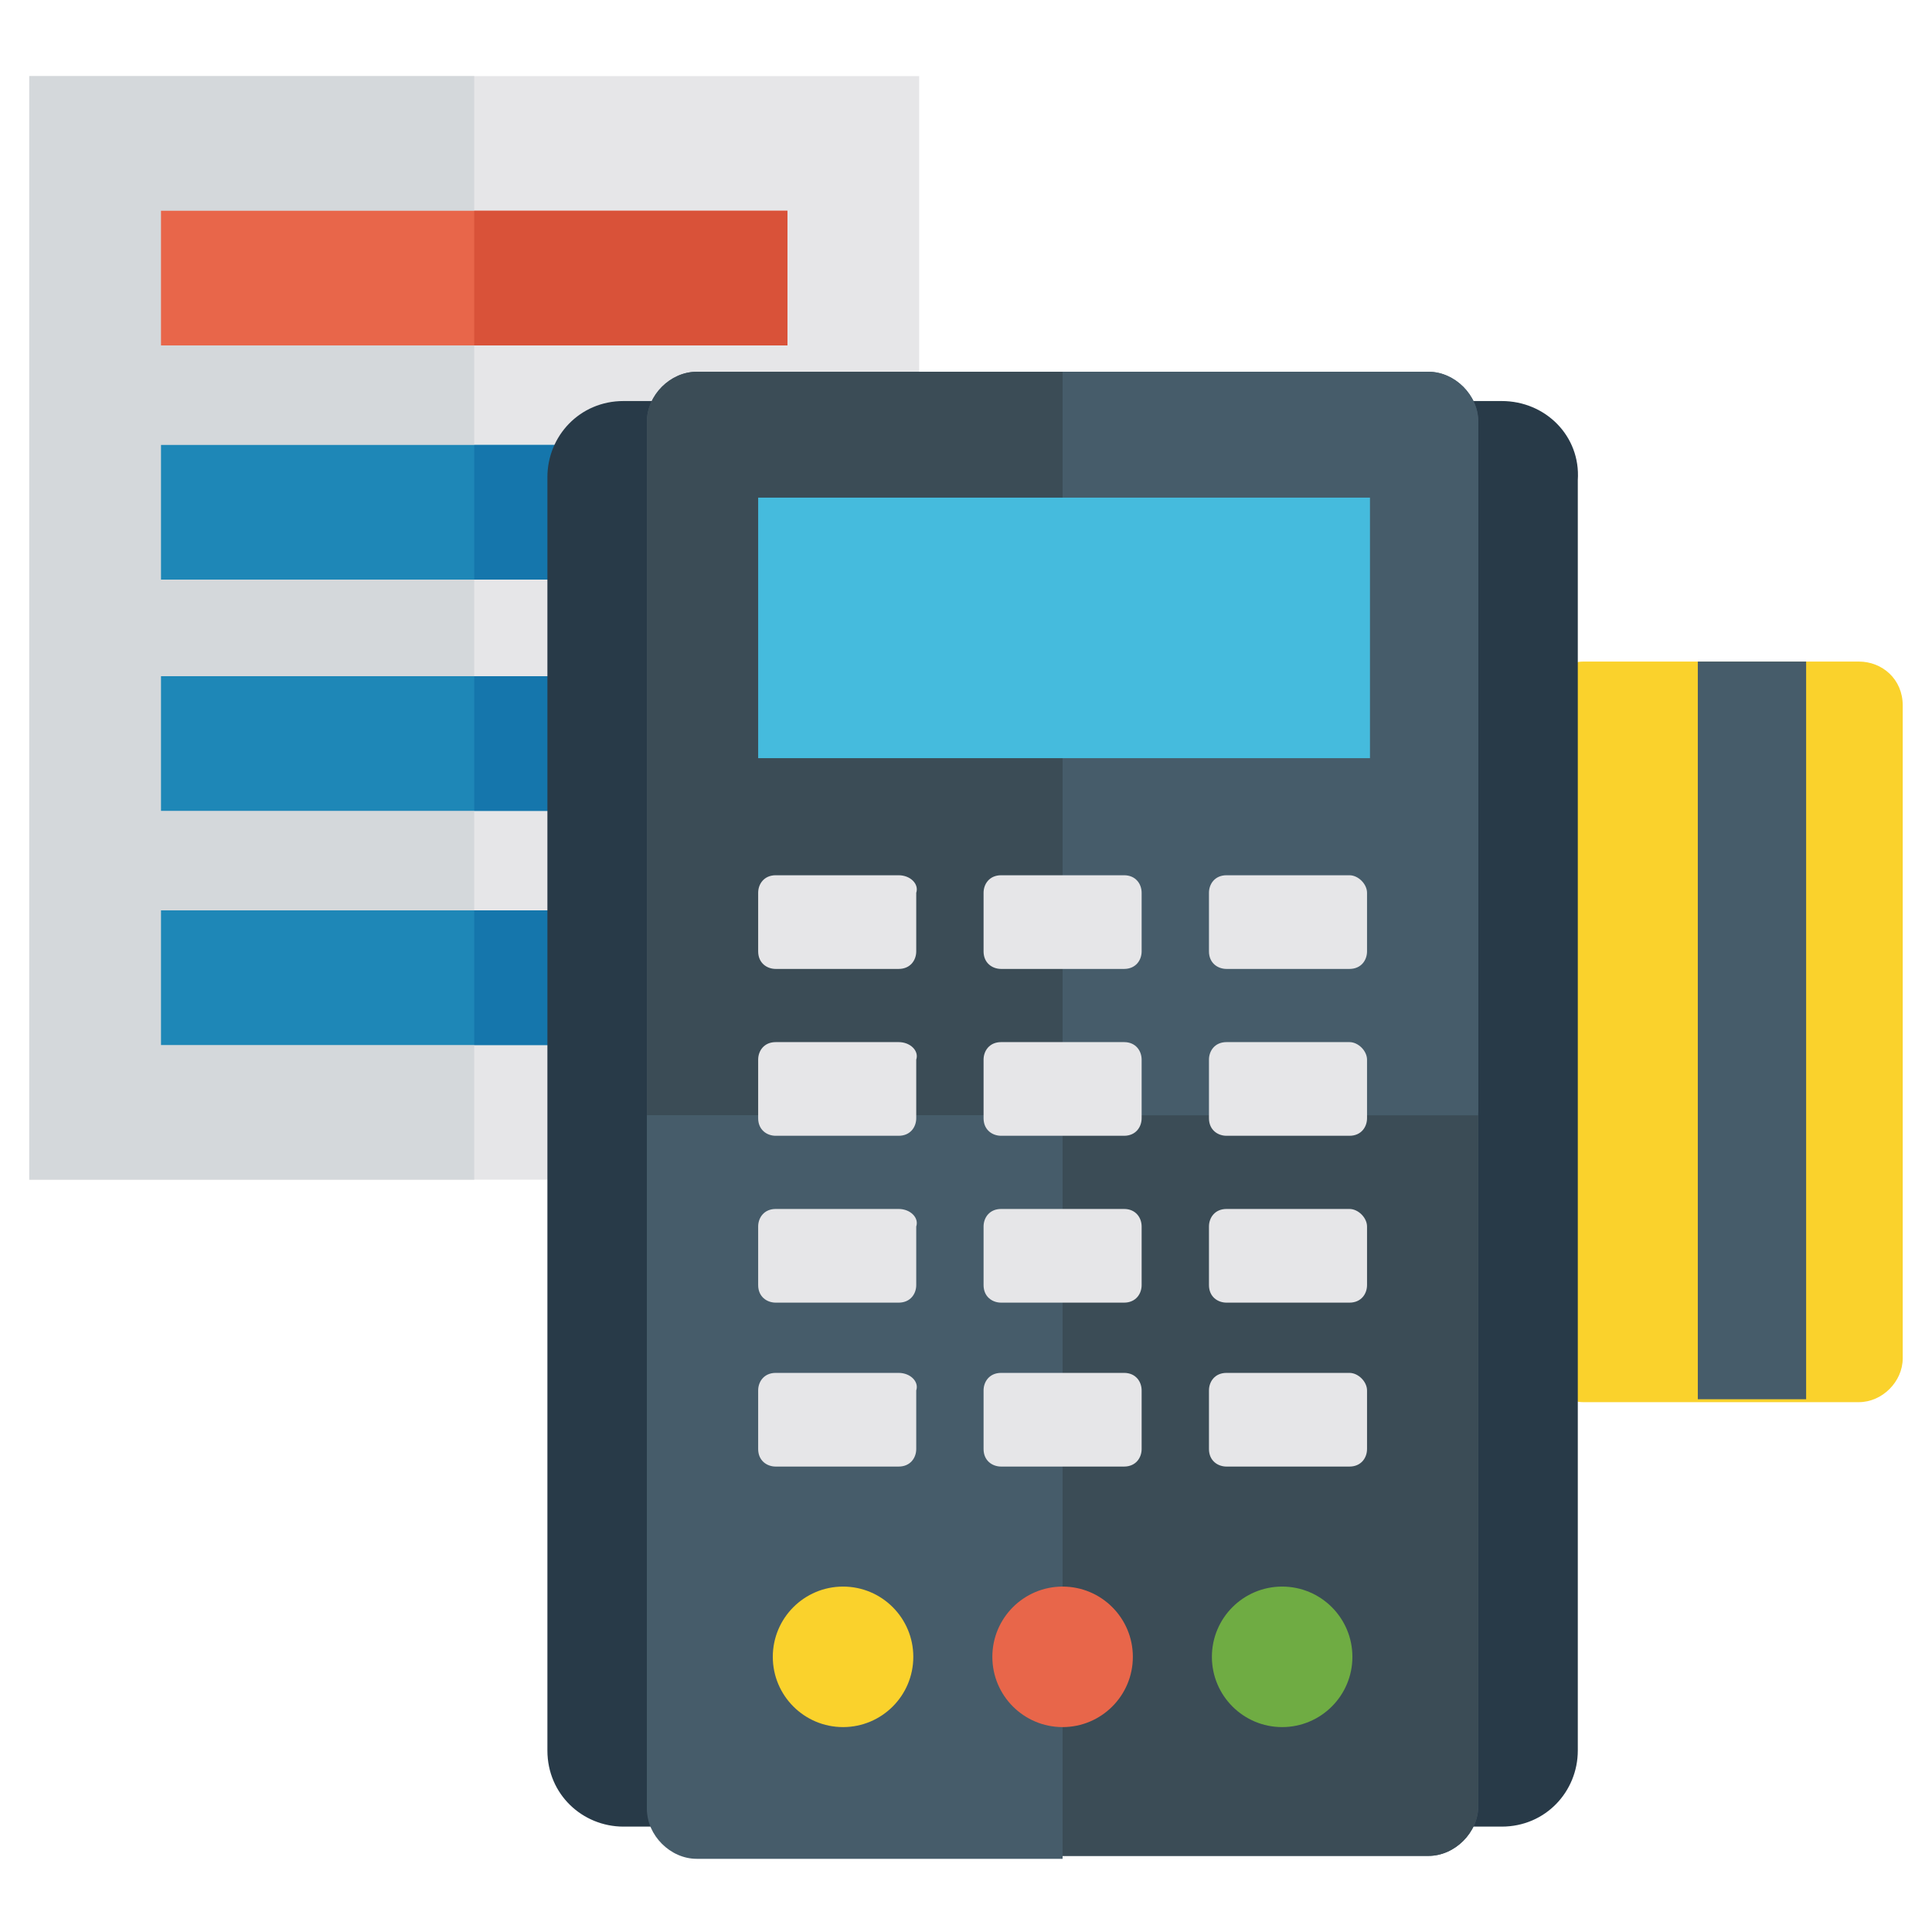 <svg xmlns="http://www.w3.org/2000/svg" viewBox="0 0 66 66" id="calculation"><rect width="30.4" height="37.7" x="1" y="2.6" fill="#E6E6E8"></rect><rect width="15.2" height="37.7" x="1" y="2.6" fill="#D4D8DB"></rect><rect width="21.4" height="4.6" x="5.5" y="15.2" fill="#1E87B7"></rect><rect width="21.4" height="4.6" x="5.5" y="7.2" fill="#E8664A"></rect><rect width="21.4" height="4.6" x="5.5" y="23.1" fill="#1E87B7"></rect><rect width="21.4" height="4.6" x="5.5" y="31.1" fill="#1E87B7"></rect><rect width="10.7" height="4.6" x="16.2" y="15.2" fill="#1576AC"></rect><rect width="10.7" height="4.6" x="16.2" y="7.2" fill="#D95239"></rect><rect width="10.7" height="4.6" x="16.2" y="23.1" fill="#1576AC"></rect><rect width="10.7" height="4.6" x="16.2" y="31.1" fill="#1576AC"></rect><path fill="#FAD22C" d="M63.5,22.6h-9.4c-0.8,0-1.5,0.7-1.5,1.5v22.3c0,0.8,0.7,1.5,1.5,1.5h9.4c0.8,0,1.5-0.7,1.5-1.5V24.1  C65,23.2,64.3,22.6,63.5,22.6z"></path><path fill="#283A48" d="M51.3,13.7h-30c-1.5,0-2.6,1.2-2.6,2.6v43.5c0,1.5,1.2,2.6,2.6,2.6h30c1.5,0,2.6-1.2,2.6-2.6V16.4  C54,14.9,52.8,13.7,51.3,13.7z"></path><path fill="#465C6A" d="M48.8,12.7h-25c-0.9,0-1.7,0.8-1.7,1.7v47.3c0,0.9,0.8,1.7,1.7,1.7h25c0.9,0,1.7-0.8,1.7-1.7V14.4  C50.5,13.5,49.7,12.7,48.8,12.7z"></path><g><path fill="#3B4C56" d="M36.3,12.7H23.8c-0.9,0-1.7,0.8-1.7,1.7v23.7h14.2V12.7z"></path><path fill="#465C6A" d="M50.5 38.1V14.4c0-.9-.8-1.7-1.7-1.7H36.3v25.3H50.5zM22.1 38.1v23.7c0 .9.8 1.7 1.7 1.7h12.5V38.1H22.1z"></path><path fill="#3B4C56" d="M36.3,38.1v25.3h12.5c0.9,0,1.7-0.8,1.7-1.7V38.1H36.3z"></path></g><rect width="20.9" height="8.9" x="25.9" y="17" fill="#45BBDD"></rect><g><path fill="#E6E6E8" d="M30.7 29.9h-4.2c-.4 0-.6.3-.6.6v2c0 .4.3.6.6.6h4.2c.4 0 .6-.3.6-.6v-2C31.4 30.2 31.1 29.9 30.7 29.9zM38.4 29.9h-4.2c-.4 0-.6.3-.6.6v2c0 .4.3.6.6.6h4.2c.4 0 .6-.3.6-.6v-2C39 30.2 38.8 29.9 38.4 29.9zM46.1 29.9h-4.2c-.4 0-.6.3-.6.6v2c0 .4.3.6.6.6h4.2c.4 0 .6-.3.6-.6v-2C46.7 30.2 46.4 29.9 46.1 29.9zM30.7 35.6h-4.2c-.4 0-.6.3-.6.6v2c0 .4.3.6.6.6h4.2c.4 0 .6-.3.6-.6v-2C31.4 35.9 31.1 35.6 30.7 35.6zM38.4 35.6h-4.2c-.4 0-.6.3-.6.6v2c0 .4.3.6.6.6h4.2c.4 0 .6-.3.6-.6v-2C39 35.9 38.8 35.6 38.4 35.6zM46.1 35.6h-4.2c-.4 0-.6.3-.6.6v2c0 .4.3.6.6.6h4.2c.4 0 .6-.3.6-.6v-2C46.7 35.9 46.4 35.6 46.1 35.6z"></path><g><path fill="#E6E6E8" d="M30.7 41.3h-4.2c-.4 0-.6.3-.6.6v2c0 .4.3.6.6.6h4.2c.4 0 .6-.3.6-.6v-2C31.4 41.6 31.1 41.3 30.7 41.3zM38.4 41.3h-4.2c-.4 0-.6.3-.6.6v2c0 .4.3.6.6.6h4.2c.4 0 .6-.3.6-.6v-2C39 41.6 38.8 41.3 38.4 41.3zM46.1 41.3h-4.2c-.4 0-.6.3-.6.6v2c0 .4.3.6.6.6h4.2c.4 0 .6-.3.6-.6v-2C46.7 41.6 46.4 41.3 46.1 41.3z"></path></g><g><path fill="#E6E6E8" d="M30.7 46.9h-4.2c-.4 0-.6.3-.6.6v2c0 .4.3.6.6.6h4.2c.4 0 .6-.3.6-.6v-2C31.4 47.2 31.1 46.9 30.7 46.9zM38.4 46.9h-4.2c-.4 0-.6.3-.6.6v2c0 .4.3.6.6.6h4.2c.4 0 .6-.3.6-.6v-2C39 47.2 38.8 46.9 38.4 46.9zM46.1 46.9h-4.2c-.4 0-.6.3-.6.6v2c0 .4.3.6.6.6h4.2c.4 0 .6-.3.6-.6v-2C46.7 47.2 46.4 46.9 46.1 46.9z"></path></g></g><circle cx="28.8" cy="56.6" r="2.4" fill="#FAD22C"></circle><circle cx="36.3" cy="56.6" r="2.4" fill="#E8664A"></circle><circle cx="43.8" cy="56.6" r="2.4" fill="#6FAC43"></circle><rect width="3.7" height="25.2" x="58" y="22.6" fill="#465C6A"></rect></svg>